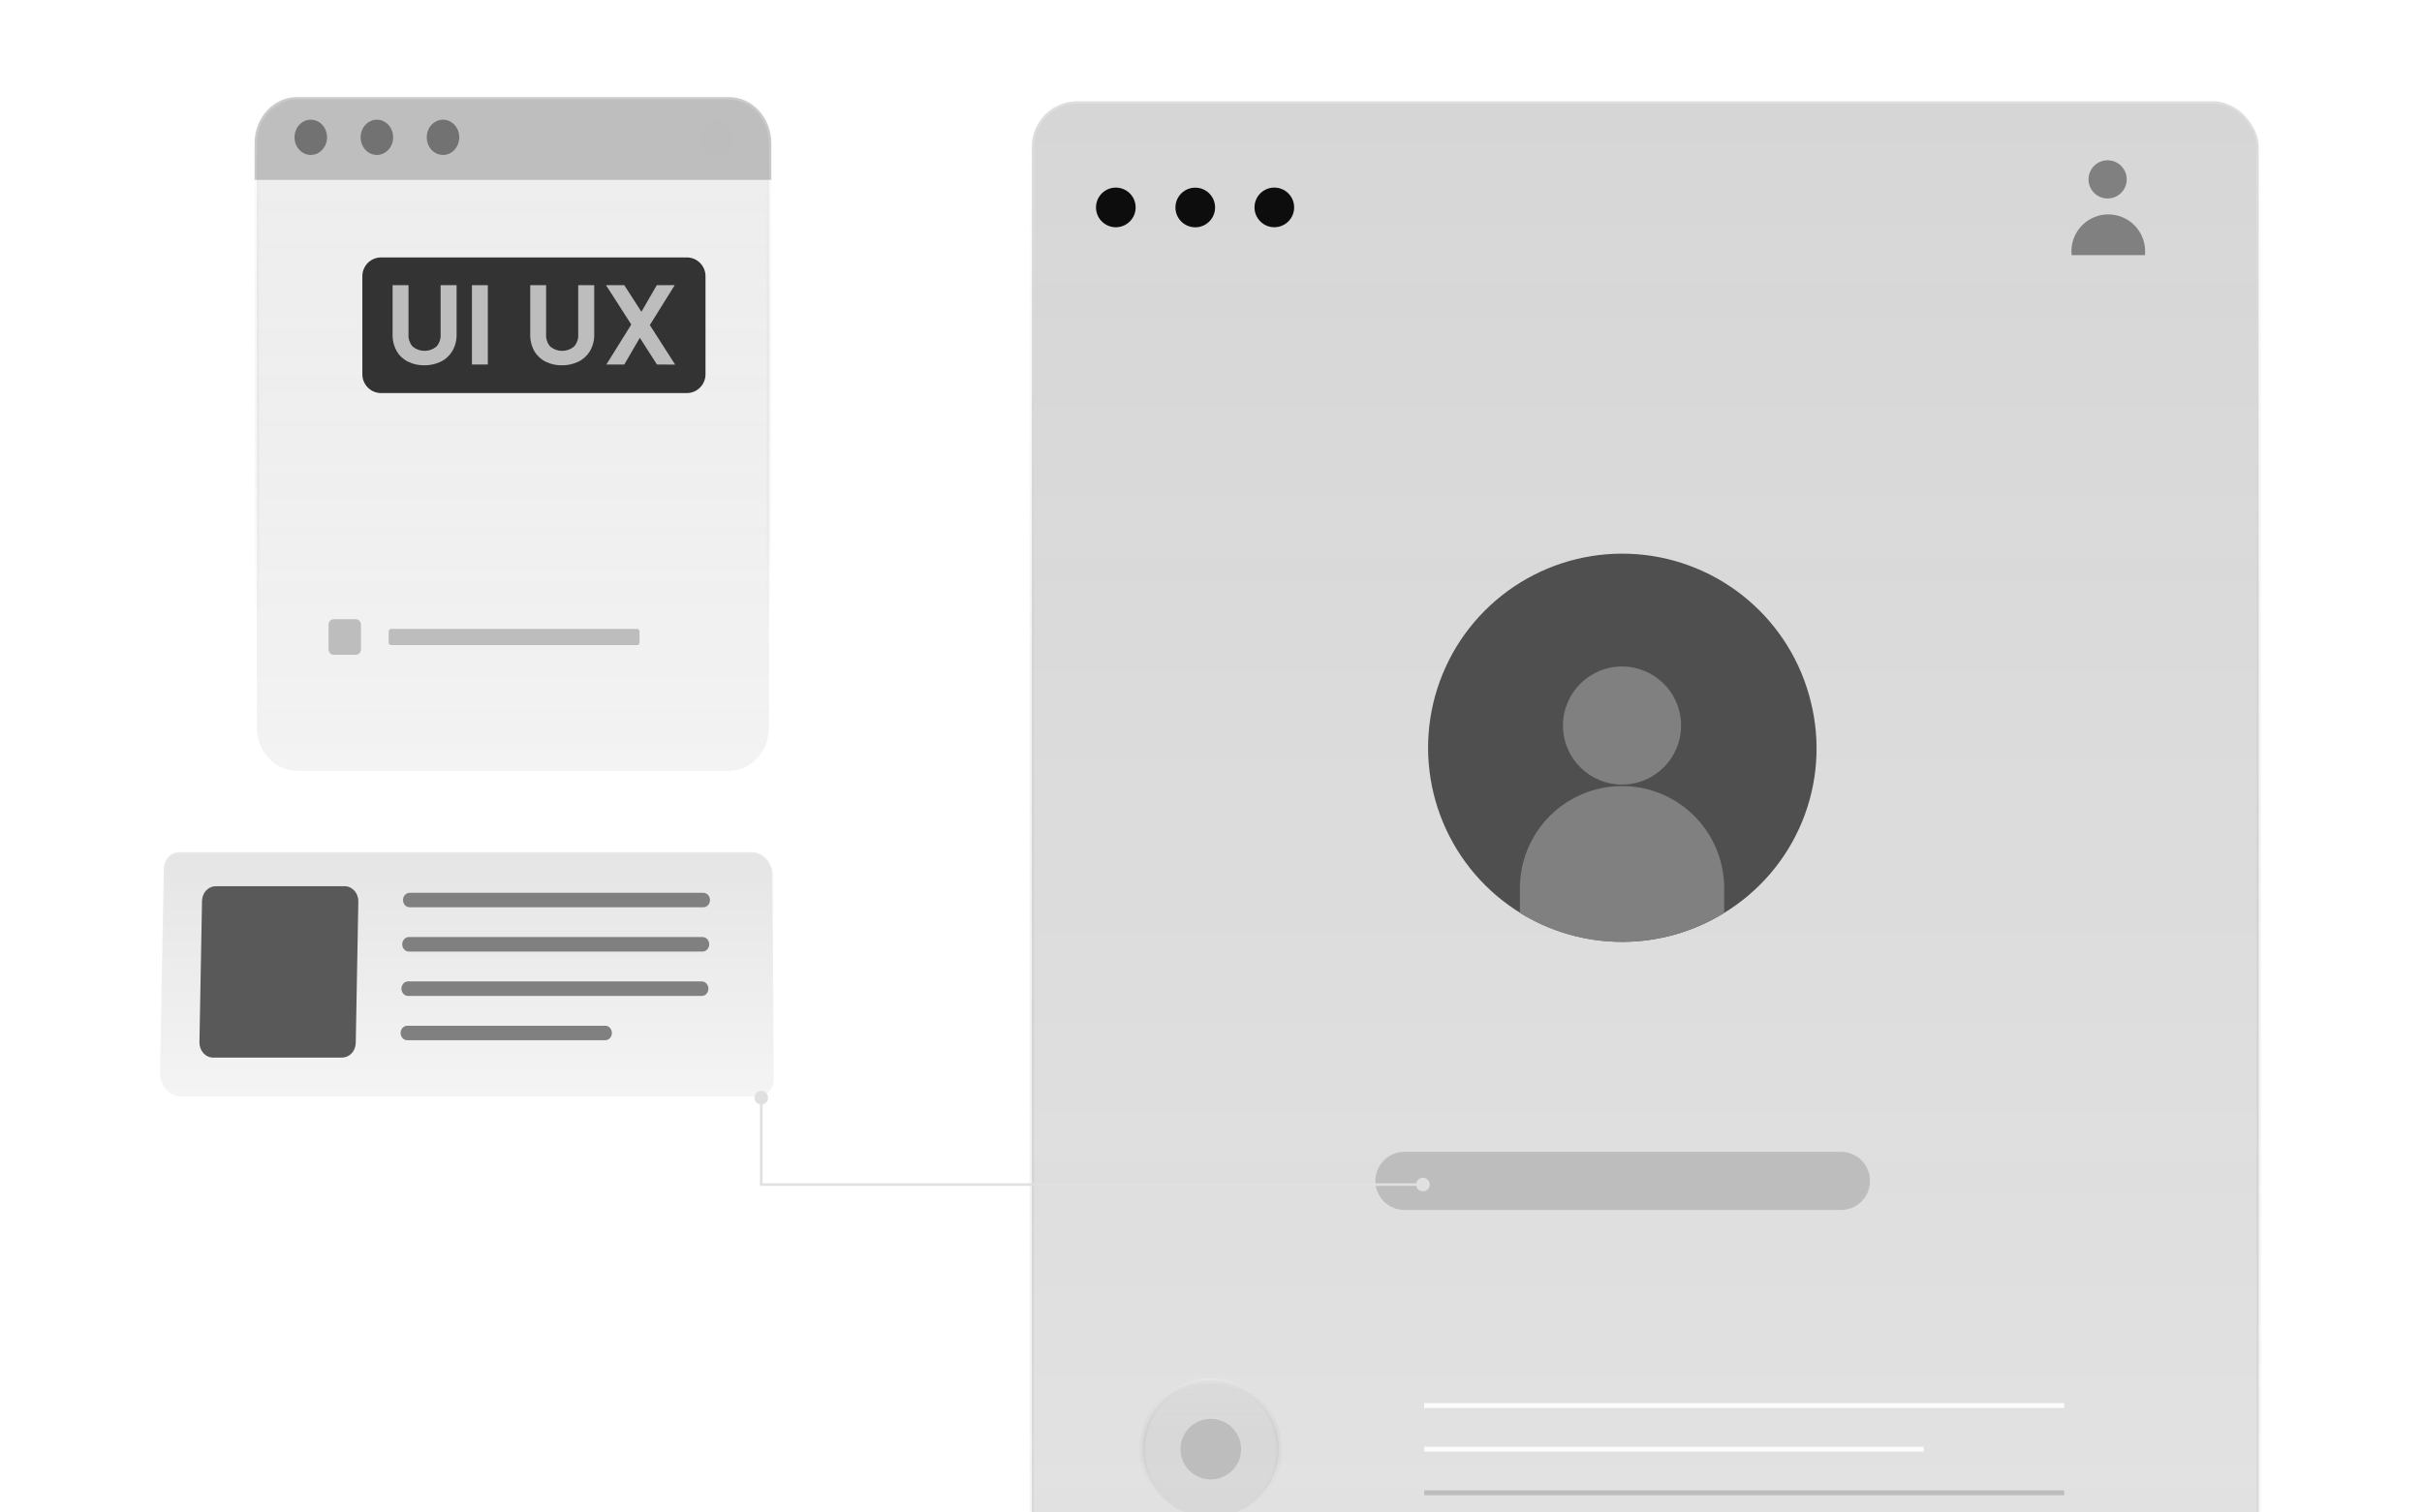 <svg width="237" height="148" viewBox="0 0 237 148" fill="none" xmlns="http://www.w3.org/2000/svg">
<g clip-path="url(#clip0_8811_34150)">
<path d="M200.822 182.601H119.821C118.114 182.601 116.615 180.942 116.649 179.088L117.177 150.196C117.177 149.843 117.243 149.493 117.369 149.168C117.495 148.842 117.679 148.548 117.91 148.302C118.142 148.055 118.416 147.862 118.716 147.734C119.017 147.606 119.337 147.545 119.66 147.555H200.661C202.369 147.555 203.867 149.214 203.833 151.068L203.305 179.959C203.305 180.313 203.239 180.663 203.113 180.988C202.987 181.313 202.803 181.608 202.572 181.854C202.34 182.1 202.066 182.293 201.766 182.421C201.466 182.55 201.145 182.611 200.822 182.601Z" fill="url(#paint0_linear_8811_34150)"/>
<path opacity="0.5" d="M17.576 83.401H73.566C74.654 83.402 75.623 84.457 75.601 85.668V85.672L75.703 105.64C75.703 105.864 75.661 106.086 75.581 106.292C75.501 106.498 75.385 106.684 75.24 106.839C75.095 106.994 74.924 107.114 74.737 107.194C74.551 107.274 74.352 107.313 74.153 107.308H17.693C16.613 107.307 15.637 106.252 15.659 105.039L16.024 85.071V85.068C16.025 84.843 16.067 84.621 16.146 84.414C16.226 84.208 16.343 84.022 16.488 83.867C16.634 83.713 16.805 83.592 16.991 83.513C17.178 83.433 17.377 83.395 17.576 83.401Z" fill="url(#paint1_linear_8811_34150)" fill-opacity="0.3" stroke="url(#paint2_linear_8811_34150)" stroke-width="0.317"/>
<path d="M33.476 103.507H20.846C20.669 103.506 20.494 103.467 20.331 103.391C20.169 103.316 20.021 103.205 19.898 103.067C19.774 102.928 19.676 102.764 19.611 102.584C19.545 102.404 19.513 102.212 19.516 102.018L19.768 88.167C19.777 87.784 19.922 87.42 20.172 87.153C20.421 86.886 20.757 86.736 21.106 86.736H33.727C33.905 86.736 34.08 86.775 34.244 86.85C34.407 86.925 34.556 87.035 34.68 87.174C34.805 87.312 34.903 87.477 34.969 87.657C35.035 87.838 35.067 88.031 35.065 88.226L34.812 102.077C34.803 102.459 34.659 102.823 34.409 103.09C34.16 103.357 33.825 103.507 33.476 103.507Z" fill="#595959"/>
<path d="M68.831 88.796H40.086C40 88.796 39.915 88.778 39.835 88.742C39.756 88.707 39.684 88.654 39.623 88.587C39.562 88.52 39.514 88.441 39.482 88.354C39.449 88.266 39.433 88.173 39.434 88.079C39.437 87.893 39.507 87.716 39.628 87.586C39.749 87.456 39.912 87.383 40.081 87.383H68.827C68.913 87.383 68.998 87.402 69.078 87.438C69.157 87.475 69.229 87.528 69.289 87.596C69.35 87.663 69.397 87.743 69.429 87.83C69.461 87.918 69.476 88.012 69.475 88.106C69.47 88.29 69.4 88.465 69.28 88.593C69.16 88.722 68.999 88.794 68.831 88.796Z" fill="#808080"/>
<path d="M68.753 93.131H40.006C39.92 93.131 39.835 93.112 39.755 93.076C39.676 93.039 39.604 92.986 39.544 92.918C39.484 92.851 39.437 92.771 39.405 92.683C39.373 92.596 39.358 92.502 39.359 92.408C39.363 92.222 39.433 92.045 39.553 91.915C39.674 91.785 39.837 91.712 40.006 91.712H68.753C68.839 91.712 68.924 91.731 69.003 91.767C69.082 91.804 69.154 91.857 69.215 91.925C69.275 91.992 69.322 92.072 69.354 92.16C69.385 92.247 69.401 92.341 69.399 92.435C69.396 92.621 69.326 92.798 69.206 92.928C69.085 93.058 68.922 93.131 68.753 93.131Z" fill="#808080"/>
<path d="M68.673 97.472H39.928C39.842 97.472 39.757 97.453 39.677 97.417C39.598 97.38 39.526 97.327 39.466 97.259C39.406 97.192 39.358 97.112 39.327 97.024C39.295 96.937 39.28 96.843 39.281 96.749C39.285 96.563 39.354 96.386 39.475 96.256C39.596 96.126 39.758 96.053 39.928 96.053H68.673C68.759 96.053 68.844 96.072 68.924 96.108C69.003 96.145 69.075 96.198 69.135 96.265C69.196 96.333 69.243 96.413 69.275 96.5C69.307 96.588 69.323 96.682 69.321 96.776C69.318 96.962 69.248 97.139 69.127 97.27C69.006 97.4 68.843 97.472 68.673 97.472Z" fill="#808080"/>
<path d="M59.227 101.81H39.847C39.761 101.81 39.676 101.791 39.596 101.755C39.517 101.718 39.445 101.665 39.385 101.597C39.325 101.53 39.277 101.45 39.245 101.362C39.213 101.275 39.198 101.181 39.199 101.086C39.203 100.901 39.273 100.724 39.394 100.593C39.515 100.463 39.678 100.391 39.847 100.391H59.227C59.313 100.391 59.398 100.409 59.478 100.446C59.557 100.483 59.629 100.536 59.69 100.604C59.75 100.671 59.797 100.751 59.829 100.839C59.861 100.927 59.876 101.021 59.875 101.116C59.871 101.301 59.801 101.478 59.68 101.608C59.559 101.737 59.396 101.81 59.227 101.81Z" fill="#808080"/>
<path opacity="0.7" d="M29.036 9.722H71.35C73.487 9.722 75.255 11.629 75.255 14.025V71.138C75.255 73.534 73.487 75.441 71.35 75.441H29.036C26.898 75.441 25.132 73.534 25.132 71.138V14.025C25.132 11.629 26.898 9.722 29.036 9.722Z" fill="url(#paint3_linear_8811_34150)" fill-opacity="0.2" stroke="url(#paint4_linear_8811_34150)" stroke-width="0.443"/>
<path opacity="0.2" d="M75.477 14.025V17.606H24.91V14.025C24.91 12.825 25.345 11.674 26.118 10.826C26.892 9.977 27.941 9.5 29.035 9.5H71.35C71.892 9.5 72.428 9.617 72.929 9.844C73.43 10.071 73.885 10.405 74.268 10.825C74.651 11.245 74.955 11.744 75.163 12.293C75.37 12.842 75.477 13.431 75.477 14.025Z" fill="black"/>
<path d="M70.145 15.165C71.024 15.165 71.736 14.392 71.736 13.439C71.736 12.486 71.024 11.714 70.145 11.714C69.267 11.714 68.555 12.486 68.555 13.439C68.555 14.392 69.267 15.165 70.145 15.165Z" fill="#BDBDBD"/>
<path opacity="0.4" d="M30.411 15.165C31.29 15.165 32.002 14.392 32.002 13.439C32.002 12.486 31.29 11.714 30.411 11.714C29.533 11.714 28.82 12.486 28.82 13.439C28.82 14.392 29.533 15.165 30.411 15.165Z" fill="black"/>
<path opacity="0.4" d="M36.88 15.165C37.758 15.165 38.471 14.392 38.471 13.439C38.471 12.486 37.758 11.714 36.88 11.714C36.001 11.714 35.289 12.486 35.289 13.439C35.289 14.392 36.001 15.165 36.88 15.165Z" fill="black"/>
<path opacity="0.4" d="M43.349 15.165C44.227 15.165 44.94 14.392 44.94 13.439C44.94 12.486 44.227 11.714 43.349 11.714C42.47 11.714 41.758 12.486 41.758 13.439C41.758 14.392 42.47 15.165 43.349 15.165Z" fill="black"/>
<path d="M34.83 60.603H32.643C32.37 60.603 32.148 60.846 32.148 61.146V63.544C32.148 63.844 32.37 64.086 32.643 64.086H34.83C35.103 64.086 35.324 63.844 35.324 63.544V61.146C35.324 60.846 35.103 60.603 34.83 60.603Z" fill="#BDBDBD"/>
<path d="M62.353 61.553H38.256C38.132 61.553 38.031 61.663 38.031 61.8V62.891C38.031 63.028 38.132 63.138 38.256 63.138H62.353C62.478 63.138 62.578 63.028 62.578 62.891V61.8C62.578 61.663 62.478 61.553 62.353 61.553Z" fill="#BDBDBD"/>
<g clip-path="url(#clip1_8811_34150)">
<path d="M69.035 27.029V36.637C69.035 37.123 68.842 37.589 68.499 37.933C68.156 38.277 67.691 38.47 67.206 38.471H37.287C36.802 38.47 36.337 38.277 35.994 37.933C35.651 37.589 35.458 37.123 35.457 36.637V27.029C35.457 26.788 35.504 26.549 35.596 26.327C35.688 26.104 35.822 25.902 35.992 25.732C36.162 25.561 36.364 25.426 36.586 25.334C36.808 25.242 37.046 25.195 37.287 25.195H67.206C67.446 25.195 67.684 25.242 67.906 25.334C68.128 25.426 68.33 25.561 68.5 25.732C68.67 25.902 68.805 26.104 68.897 26.327C68.989 26.549 69.036 26.788 69.035 27.029Z" fill="#333333"/>
<path d="M39.973 27.912V32.718C39.958 32.936 39.987 33.155 40.057 33.362C40.127 33.569 40.238 33.76 40.383 33.923C40.71 34.193 41.12 34.34 41.543 34.34C41.967 34.34 42.377 34.193 42.704 33.923C42.849 33.76 42.961 33.569 43.031 33.362C43.102 33.155 43.131 32.936 43.115 32.718V27.912H44.679V32.705C44.698 33.292 44.55 33.873 44.25 34.379C43.977 34.826 43.58 35.183 43.107 35.408C42.609 35.643 42.064 35.761 41.513 35.754C40.97 35.761 40.433 35.643 39.943 35.408C39.477 35.184 39.089 34.825 38.828 34.379C38.539 33.869 38.397 33.29 38.416 32.705V27.912H39.973Z" fill="#BDBDBD"/>
<path d="M47.735 27.912V35.675H46.18V27.912H47.735Z" fill="#BDBDBD"/>
<path d="M53.438 27.912V32.718C53.422 32.936 53.451 33.155 53.522 33.362C53.593 33.569 53.704 33.76 53.849 33.923C54.176 34.193 54.586 34.34 55.009 34.34C55.432 34.34 55.842 34.193 56.168 33.923C56.314 33.76 56.425 33.569 56.496 33.362C56.567 33.155 56.595 32.936 56.58 32.718V27.912H58.146V32.705C58.165 33.292 58.016 33.873 57.717 34.379C57.444 34.826 57.047 35.184 56.574 35.408C56.076 35.643 55.532 35.761 54.982 35.754C54.438 35.762 53.9 35.643 53.41 35.408C52.945 35.183 52.557 34.825 52.294 34.379C52.007 33.869 51.865 33.29 51.885 32.705V27.912H53.438Z" fill="#BDBDBD"/>
<path d="M64.286 35.675L62.608 33.061L61.088 35.675H59.335L61.772 31.761L59.301 27.912H61.088L62.765 30.515L64.266 27.912H66.021L63.589 31.815L66.064 35.683L64.286 35.675Z" fill="#BDBDBD"/>
</g>
<rect x="100.963" y="9.908" width="120.057" height="231.557" rx="4.464" fill="url(#paint5_linear_8811_34150)" fill-opacity="0.2"/>
<rect x="100.963" y="9.908" width="120.057" height="231.557" rx="4.464" stroke="url(#paint6_linear_8811_34150)" stroke-width="0.443"/>
<path d="M111.072 20.759C111.325 19.718 110.686 18.669 109.645 18.416C108.604 18.163 107.555 18.802 107.302 19.843C107.049 20.884 107.688 21.933 108.729 22.186C109.77 22.439 110.819 21.8 111.072 20.759Z" fill="#0D0D0D"/>
<path d="M118.875 20.617C119.046 19.56 118.328 18.563 117.271 18.392C116.213 18.22 115.217 18.938 115.045 19.995C114.874 21.053 115.592 22.049 116.649 22.221C117.707 22.393 118.703 21.674 118.875 20.617Z" fill="#0D0D0D"/>
<path d="M126.068 21.67C126.825 20.913 126.825 19.685 126.068 18.927C125.31 18.17 124.082 18.17 123.325 18.927C122.567 19.685 122.567 20.913 123.325 21.67C124.082 22.428 125.31 22.428 126.068 21.67Z" fill="#0D0D0D"/>
<path d="M206.237 19.426C207.269 19.426 208.106 18.589 208.106 17.556C208.106 16.523 207.269 15.687 206.237 15.687C205.204 15.687 204.367 16.523 204.367 17.556C204.367 18.589 205.204 19.426 206.237 19.426Z" fill="#808080"/>
<path d="M209.908 24.59C209.908 23.633 209.528 22.716 208.851 22.04C208.175 21.363 207.258 20.983 206.301 20.983C205.345 20.983 204.428 21.363 203.752 22.04C203.075 22.716 202.695 23.633 202.695 24.59C202.696 24.716 202.703 24.843 202.716 24.969H209.891C209.903 24.843 209.909 24.716 209.908 24.59Z" fill="#808080"/>
<path d="M180.138 112.73H137.433C135.861 112.73 134.586 114.005 134.586 115.577C134.586 117.15 135.861 118.424 137.433 118.424H180.138C181.71 118.424 182.985 117.15 182.985 115.577C182.985 114.005 181.71 112.73 180.138 112.73Z" fill="#BDBDBD"/>
<path opacity="0.7" d="M118.479 135.156C122.167 135.156 125.156 138.146 125.156 141.833C125.156 145.52 122.167 148.51 118.479 148.51C114.792 148.51 111.803 145.52 111.803 141.833C111.803 138.146 114.792 135.156 118.479 135.156Z" fill="url(#paint7_linear_8811_34150)" fill-opacity="0.2" stroke="url(#paint8_linear_8811_34150)" stroke-width="0.567"/>
<path d="M201.993 145.866H139.359V146.341H201.993V145.866Z" fill="#BDBDBD"/>
<path d="M118.48 144.797C120.118 144.797 121.445 143.47 121.445 141.833C121.445 140.195 120.118 138.868 118.48 138.868C116.843 138.868 115.516 140.195 115.516 141.833C115.516 143.47 116.843 144.797 118.48 144.797Z" fill="#BDBDBD"/>
<path d="M201.993 137.325H139.359V137.8H201.993V137.325Z" fill="#FCFCFC"/>
<path d="M188.233 141.596H139.359V142.07H188.233V141.596Z" fill="#FCFCFC"/>
<path d="M168.713 89.349C165.299 91.455 161.306 92.427 157.307 92.124C153.307 91.822 149.506 90.262 146.447 87.666C143.389 85.071 141.231 81.574 140.282 77.677C139.333 73.78 139.641 69.682 141.164 65.972C142.687 62.261 145.345 59.127 148.758 57.02C152.171 54.912 156.163 53.939 160.163 54.24C164.162 54.541 167.964 56.1 171.024 58.694C174.083 61.288 176.243 64.784 177.193 68.681C178.168 72.58 177.871 76.689 176.346 80.407C174.82 84.125 172.145 87.258 168.713 89.349Z" fill="#4F4F4F"/>
<path d="M159.289 76.76C162.465 76.446 164.785 73.617 164.472 70.441C164.158 67.265 161.329 64.945 158.153 65.258C154.977 65.572 152.657 68.401 152.97 71.577C153.284 74.753 156.113 77.073 159.289 76.76Z" fill="#808080"/>
<path d="M168.716 86.926V89.349C165.712 91.204 162.252 92.187 158.721 92.187C155.191 92.187 151.73 91.204 148.727 89.349V86.926C148.727 84.276 149.78 81.733 151.654 79.859C153.528 77.985 156.07 76.932 158.721 76.932C161.372 76.932 163.914 77.985 165.789 79.859C167.663 81.733 168.716 84.276 168.716 86.926Z" fill="#808080"/>
<g style="mix-blend-mode:exclusion">
<path d="M73.826 107.437C73.826 107.805 74.124 108.103 74.492 108.103C74.86 108.103 75.159 107.805 75.159 107.437C75.159 107.068 74.86 106.77 74.492 106.77C74.124 106.77 73.826 107.068 73.826 107.437ZM74.492 115.937H74.367V116.062H74.492V115.937ZM138.576 115.937C138.576 116.305 138.874 116.603 139.242 116.603C139.61 116.603 139.909 116.305 139.909 115.937C139.909 115.568 139.61 115.27 139.242 115.27C138.874 115.27 138.576 115.568 138.576 115.937ZM74.492 107.437H74.367V115.937H74.492H74.617V107.437H74.492ZM74.492 115.937V116.062H139.242V115.937V115.812H74.492V115.937Z" fill="#E0E0E0"/>
</g>
</g>
<defs>
<linearGradient id="paint0_linear_8811_34150" x1="162.514" y1="171.347" x2="191.235" y2="235.235" gradientUnits="userSpaceOnUse">
<stop stop-color="white"/>
<stop offset="1" stop-color="#E6E7E8"/>
</linearGradient>
<linearGradient id="paint1_linear_8811_34150" x1="45.63" y1="83.242" x2="45.63" y2="107.466" gradientUnits="userSpaceOnUse">
<stop stop-color="#4F4F4F"/>
<stop offset="1" stop-color="#B5B5B5"/>
</linearGradient>
<linearGradient id="paint2_linear_8811_34150" x1="45.681" y1="83.242" x2="45.681" y2="107.466" gradientUnits="userSpaceOnUse">
<stop stop-color="white" stop-opacity="0.2"/>
<stop offset="1" stop-color="white" stop-opacity="0"/>
</linearGradient>
<linearGradient id="paint3_linear_8811_34150" x1="50.193" y1="9.5" x2="50.193" y2="134.736" gradientUnits="userSpaceOnUse">
<stop stop-color="#828282"/>
<stop offset="1" stop-color="#0F0F0F" stop-opacity="0"/>
</linearGradient>
<linearGradient id="paint4_linear_8811_34150" x1="50.193" y1="9.5" x2="50.193" y2="61.692" gradientUnits="userSpaceOnUse">
<stop stop-color="white" stop-opacity="0.2"/>
<stop offset="1" stop-color="#0F0F0F" stop-opacity="0"/>
</linearGradient>
<linearGradient id="paint5_linear_8811_34150" x1="160.992" y1="9.687" x2="160.992" y2="448.83" gradientUnits="userSpaceOnUse">
<stop stop-color="#333333"/>
<stop offset="1" stop-color="#0F0F0F" stop-opacity="0"/>
</linearGradient>
<linearGradient id="paint6_linear_8811_34150" x1="160.992" y1="9.687" x2="160.992" y2="192.7" gradientUnits="userSpaceOnUse">
<stop stop-color="white" stop-opacity="0.2"/>
<stop offset="1" stop-color="#0F0F0F" stop-opacity="0"/>
</linearGradient>
<linearGradient id="paint7_linear_8811_34150" x1="118.479" y1="134.873" x2="118.479" y2="161.221" gradientUnits="userSpaceOnUse">
<stop stop-color="#B5B5B5"/>
<stop offset="1" stop-color="#0F0F0F" stop-opacity="0"/>
</linearGradient>
<linearGradient id="paint8_linear_8811_34150" x1="118.479" y1="134.873" x2="118.479" y2="145.854" gradientUnits="userSpaceOnUse">
<stop stop-color="white" stop-opacity="0.2"/>
<stop offset="1" stop-color="#0F0F0F" stop-opacity="0"/>
</linearGradient>
<clipPath id="clip0_8811_34150">
<rect width="237" height="148" fill="white"/>
</clipPath>
<clipPath id="clip1_8811_34150">
<rect width="33.578" height="13.275" fill="white" transform="translate(35.457 25.195)"/>
</clipPath>
</defs>
</svg>
